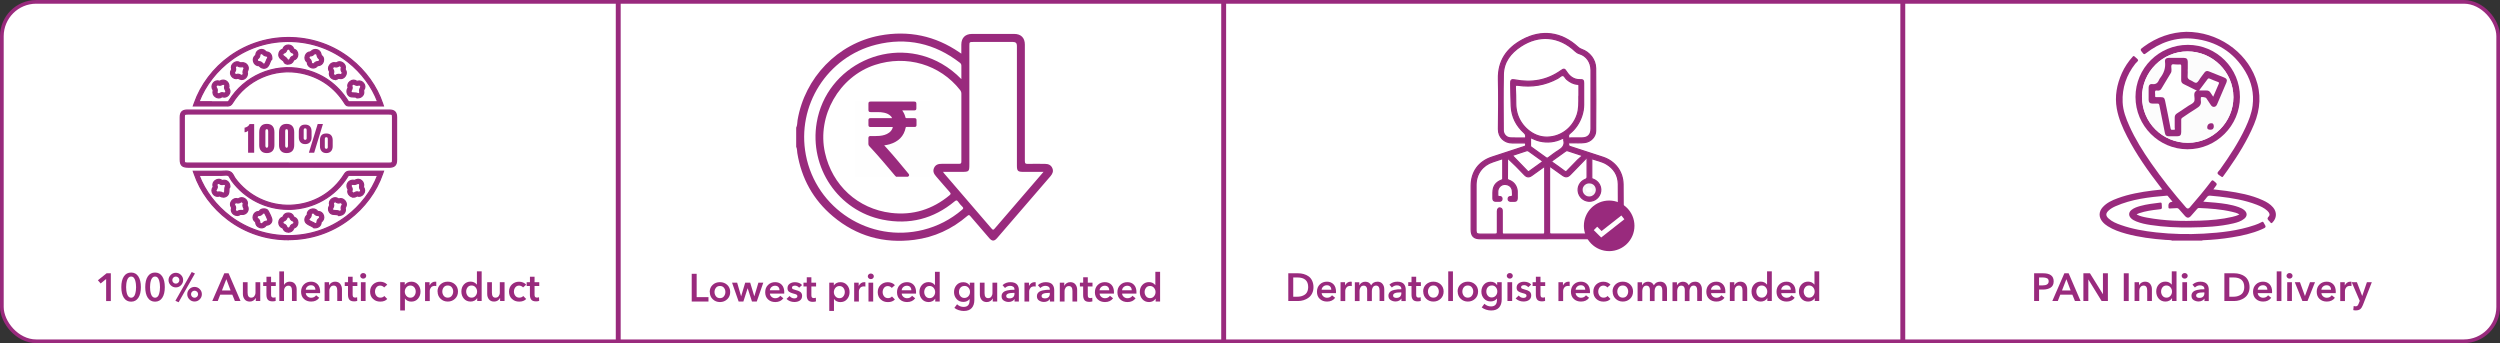 <svg viewBox="0 0 510 70" xmlns="http://www.w3.org/2000/svg" id="Layer_1">
  <rect x="0" y="0" width="510" height="70" fill="#333333" stroke="none"/>
  <defs>
    <style>
      .cls-1 {
        stroke-width: .25px;
      }

      .cls-1, .cls-2, .cls-3 {
        stroke: #992a7d;
        stroke-miterlimit: 10;
      }

      .cls-1, .cls-4 {
        fill: #992a7d;
      }

      .cls-5 {
        fill: #f6f6f6;
      }

      .cls-6 {
        isolation: isolate;
      }

      .cls-7, .cls-3 {
        fill: #fff;
      }

      .cls-8 {
        fill: #fefefe;
      }

      .cls-2 {
        fill: none;
      }

      .cls-9 {
        fill: #fcfcfc;
      }

      .cls-3 {
        stroke-width: .75px;
      }
    </style>
  </defs>
  <rect ry="7.01" rx="7.01" height="69.24" width="509.25" y=".38" x=".38" class="cls-3"></rect>
  <g>
    <g>
      <path d="M63.94,34.1h-25.58c-1.19,0-1.59-.4-1.59-1.57v-8.6c0-1.05.43-1.48,1.5-1.48h41.13c1.06,0,1.5.43,1.5,1.48v8.7c0,1.05-.43,1.48-1.5,1.48h-15.46ZM58.79,33.28h20.61c.61,0,.68-.06.68-.66v-8.7c0-.61-.06-.66-.68-.66h-41.13c-.62,0-.68.06-.68.66v8.6c0,.72.03.75.77.75h20.43ZM47.66,30.25h0Z" class="cls-1"></path>
      <path d="M46.36,21.61h0c-1.58-.01-3.19-.01-4.75,0h-2.16l.19-.54c1.31-3.76,3.88-7.17,7.24-9.58,3.68-2.64,8.05-3.96,12.64-3.82,4.43.14,8.59,1.65,12.03,4.37,3.03,2.4,5.33,5.61,6.48,9.03l.18.54h-7.09c-.46,0-.65-.31-.75-.47l-.02-.03c-2.09-3.33-5.09-5.41-8.89-6.2-5.46-1.12-11.11,1.34-14.06,6.14-.24.4-.55.57-1.01.57h-.02ZM43.14,20.78h3.22c.19,0,.23-.02.33-.18,3.13-5.09,9.13-7.7,14.92-6.51,4.03.83,7.2,3.04,9.42,6.56l.02.04s.04.06.05.08h5.95c-1.15-3.07-3.28-5.93-6.02-8.11-3.3-2.61-7.29-4.06-11.55-4.2-4.41-.14-8.61,1.13-12.14,3.66-3.06,2.2-5.44,5.26-6.75,8.64h2.54v.02ZM44.62,19.97c-.23,0-.46-.07-.67-.22-.41-.28-.59-.74-.47-1.23q.03-.12,0-.17c-.31-.41-.31-.93,0-1.37.31-.42.79-.58,1.25-.43.08.03.09.03.19-.03.37-.22.81-.23,1.17-.02.38.21.61.61.61,1.07v.14l-.08.11v.02s.06.14.1.22c.03.05.05.1.08.15.19.39.12.82-.2,1.2-.31.36-.76.49-1.22.34-.04-.01-.06-.02-.07-.02,0,0-.02,0-.04.03-.2.15-.42.22-.64.22h0ZM44.39,17.32c-.07,0-.16.03-.24.15-.16.22-.06.34-.03.39.25.32.22.6.16.87-.04.16,0,.26.14.35.21.14.32.06.37.02.27-.2.52-.24.85-.13.14.05.24.01.34-.1.15-.18.11-.27.09-.31-.02-.04-.04-.08-.06-.12-.12-.22-.31-.58-.12-.96-.03-.15-.14-.23-.18-.26-.11-.06-.24-.06-.35,0-.3.18-.55.21-.86.11-.03,0-.06-.02-.1-.02h0ZM72.97,19.96h-.17l-.11-.09c-.11-.09-.31-.09-.54-.09-.15,0-.32,0-.49-.03-.34-.05-.62-.27-.77-.6-.16-.35-.14-.78.05-1.1.08-.14.08-.15.06-.22-.15-.44,0-.89.41-1.21.42-.33.92-.36,1.33-.07.08.05.09.06.21.02.47-.15.94.03,1.25.45.3.42.31.91.03,1.28-.06.08-.07.12-.04.33.06.34-.03.66-.25.91-.23.27-.59.42-.98.42h0ZM72.14,17.16c-.06,0-.13.02-.22.09-.19.15-.15.26-.14.3.13.39.02.66-.13.91-.06.09-.06.23-.01.34.02.05.07.12.16.14.11.02.24.02.38.02.29,0,.61.01.9.18.11-.02.2-.06.26-.13.06-.07.08-.15.06-.24-.05-.28-.07-.6.18-.95.06-.09.05-.2-.04-.33-.15-.21-.28-.16-.33-.15-.35.11-.63.07-.93-.13-.02-.02-.07-.05-.14-.05ZM68.44,16.21h-.04c-.39,0-.74-.18-.97-.47-.22-.29-.29-.65-.19-1.01.02-.07.02-.09.02-.1h0s0-.01-.03-.04c-.29-.4-.28-.89.03-1.32.28-.4.73-.57,1.18-.46.15.04.17.02.23-.02.38-.27.87-.26,1.28.04.44.32.61.78.46,1.24-.02.06-.02.07.05.17.26.39.25.85-.02,1.26s-.69.6-1.12.51c-.26-.05-.31-.04-.37.02-.15.13-.33.15-.43.16h-.08v.02ZM68.17,13.59c-.07,0-.15.03-.24.15-.14.2-.07.31-.03.37.23.32.2.58.13.83-.03.11-.01.22.05.3.07.09.17.14.29.15h.08c.38-.3.78-.22,1.03-.17.12.03.22-.09.27-.16.11-.17.08-.28.02-.36-.14-.22-.27-.49-.14-.88.02-.05.06-.17-.16-.33-.19-.13-.29-.06-.33-.03-.34.24-.65.21-.9.15-.03,0-.05-.01-.08-.01h.01ZM49.3,16.2c-.21,0-.41-.06-.6-.17-.12-.07-.13-.07-.18-.05-.46.16-.93,0-1.25-.42-.31-.41-.33-.9-.05-1.32.07-.1.06-.11.04-.17-.14-.44,0-.88.41-1.2.4-.32.88-.36,1.28-.1.09.06.15.06.38.03.42-.05.85.12,1.1.47.24.32.29.73.12,1.09v.02c-.1.2-.16.33-.12.4l.05.09v.1c0,.46-.22.87-.59,1.09-.18.1-.37.15-.57.15h-.02ZM48.56,15.15c.25,0,.44.11.55.18.16.09.28.05.34.01.1-.06.17-.16.18-.3-.14-.38.02-.72.14-1v-.02c.06-.12,0-.22-.02-.27-.06-.08-.18-.16-.34-.14-.24.03-.57.07-.93-.16-.04-.02-.14-.09-.32.05-.19.15-.16.27-.14.31.13.4,0,.67-.14.88-.06.09-.1.2.03.37.15.2.28.16.34.14.11-.04.21-.05.31-.05ZM53.84,13.91c-.33,0-.65-.14-.87-.39-.12-.13-.13-.13-.2-.13-.49,0-.89-.32-1.04-.82-.15-.49,0-.94.38-1.25.08-.06.08-.07.08-.13.02-.48.31-.86.8-1.03.45-.16.91-.04,1.22.33.07.08.1.1.21.11.64.06,1.05.58,1.03,1.31v.16l-.11.11c-.11.12-.19.33-.28.55-.1.26-.21.55-.42.81-.18.23-.46.37-.76.38h-.04ZM53.38,10.91s-.08,0-.12.02c-.25.09-.25.22-.25.29,0,.39-.21.6-.39.74-.09.07-.16.16-.1.37.07.24.21.24.27.24.41,0,.62.2.81.41.07.08.17.12.27.12.06,0,.11-.02.14-.06.13-.17.21-.38.3-.6.09-.23.18-.46.33-.67-.02-.21-.12-.33-.29-.34-.32-.03-.55-.15-.75-.39-.06-.07-.13-.11-.21-.11v-.02ZM63.89,13.87c-.14,0-.28-.03-.42-.08-.48-.18-.76-.56-.78-1.04v-.05h0s0-.01-.04-.04c-.39-.29-.53-.77-.37-1.26.15-.49.55-.8,1.05-.81t.14-.11c.31-.33.77-.45,1.19-.34.41.11.7.42.8.83v.03c.06.25.09.32.18.38.28.19.34.5.36.67v.11c.02.67-.46,1.19-1.11,1.22-.09,0-.1,0-.15.07-.23.27-.53.41-.84.41h-.01ZM64.34,10.92c-.09,0-.2.03-.28.12-.15.15-.34.36-.73.36-.05,0-.21,0-.28.23-.07.25.04.33.09.37.25.19.36.41.37.72,0,.11.03.22.24.3.15.06.25.03.36-.1.2-.24.42-.34.74-.35.2,0,.33-.15.34-.36v-.02s-.02-.11-.03-.14c-.36-.25-.44-.59-.5-.87v-.03c-.04-.15-.16-.2-.22-.22-.03,0-.06-.01-.1,0ZM58.76,13.09c-.44,0-.77-.2-.85-.53-.03-.12-.15-.2-.34-.34-.27-.19-.69-.47-.69-1.06,0-.54.29-.96.78-1.12.03-.01.05-.02.05-.02,0,0,0-.02.02-.06.15-.47.56-.76,1.07-.77.53-.01.95.28,1.12.77,0,.03.02.05.02.06h0c.51.15.81.56.81,1.1s-.29.95-.79,1.11c-.02,0-.03.01-.03.01,0,0-.02.02-.05.1-.18.47-.59.73-1.11.73h-.04l.02.02ZM58.68,12.27h.13c.23,0,.3-.09.34-.2.09-.25.23-.49.59-.61.12-.04.22-.1.22-.33,0-.18-.07-.27-.23-.32-.37-.11-.49-.34-.58-.58-.04-.11-.11-.23-.34-.22-.24,0-.29.16-.31.21-.11.32-.29.51-.6.61-.1.03-.21.1-.21.34,0,.14.07.2.33.38.22.15.52.35.64.71h.02ZM59.94,10.02h0Z" class="cls-1"></path>
      <path d="M58.83,48.9h-.03c-4.48,0-8.73-1.41-12.27-4.08-3.21-2.41-5.66-5.73-6.9-9.34l-.19-.54h5.65c.15,0,.3,0,.47-.02.43-.03.88-.07,1.3.1.45.18.67.59.86.96.08.15.16.3.24.41,2.66,3.61,6.92,5.66,11.4,5.48,4.54-.18,8.52-2.5,10.92-6.37.25-.4.55-.57,1.01-.57h.02c1.47,0,2.96,0,4.41,0h2.51l-.19.54c-1.24,3.61-3.69,6.92-6.89,9.33-3.55,2.67-7.81,4.08-12.31,4.08v.02ZM40.6,35.76c1.24,3.25,3.5,6.21,6.42,8.41,3.4,2.55,7.48,3.91,11.78,3.91h.03c4.32,0,8.41-1.35,11.81-3.92,2.91-2.19,5.17-5.16,6.41-8.4h-5.77c-.18,0-.22.02-.32.19-1.29,2.08-3.01,3.74-5.11,4.92-1.96,1.11-4.2,1.74-6.48,1.83-.19,0-.38,0-.57,0-4.54,0-8.81-2.15-11.52-5.83-.12-.16-.21-.34-.31-.51-.14-.27-.27-.52-.44-.58-.24-.1-.58-.07-.93-.04-.17,0-.35.03-.53.03h-4.5l.03-.02ZM58.83,47.35c-.52,0-.94-.29-1.09-.76q-.02-.07-.13-.11c-.46-.17-.74-.58-.73-1.09,0-.51.29-.91.75-1.08.07-.02.08-.03.12-.14.16-.44.55-.71,1.04-.71.51-.02.93.25,1.11.71.05.12.06.13.12.15.47.16.75.56.75,1.08s-.27.92-.73,1.09c-.07.03-.11.06-.13.11-.15.47-.56.76-1.09.76h.01ZM58.85,44.27h-.03c-.2,0-.26.1-.29.18-.09.24-.23.49-.62.63-.1.03-.2.1-.2.31s.1.28.2.32c.24.09.5.23.62.63.04.12.14.19.31.19h0c.17,0,.27-.06.31-.19.13-.4.39-.54.62-.63.09-.03.2-.1.2-.32s-.1-.28-.2-.31c-.38-.13-.53-.39-.62-.63-.03-.09-.1-.18-.29-.18h-.01ZM53.37,46.48c-.14,0-.29-.03-.44-.08-.47-.17-.75-.56-.76-1.02,0-.06-.02-.11-.07-.14-.41-.29-.57-.76-.42-1.25.15-.5.54-.82,1.03-.84.16,0,.19-.03.24-.12.17-.27.48-.41.87-.41h0c.17,0,.66,0,.88.42l.05.09c.25.47.51.96.67,1.49.08.27.04.56-.12.81-.18.28-.5.46-.85.5-.12,0-.16.03-.23.13-.21.27-.51.41-.84.41h-.01ZM53.8,43.45c-.11,0-.16.03-.17.03-.27.42-.62.48-.9.49-.13,0-.22.09-.27.25-.06.2.03.3.11.35.29.2.42.45.42.8,0,.05,0,.18.22.26.24.09.32-.02.36-.07.21-.27.45-.4.79-.44.1,0,.2-.07.25-.14.04-.05.03-.09.02-.12-.14-.46-.38-.91-.61-1.35l-.03-.06s-.08,0-.18-.02h0v.02ZM64.22,46.47h-.19l-.11-.1c-.13-.11-.33-.21-.54-.31-.28-.13-.6-.28-.88-.53-.19-.17-.3-.42-.3-.7,0-.33.14-.65.38-.88q.1-.1.1-.15c-.03-.5.26-.93.76-1.1.52-.18,1.02-.04,1.32.37.04.05.06.07.06.07h.09c.5,0,.92.31,1.08.82s0,1.01-.44,1.3c-.03.02-.04.03-.04.03h0v.08c-.03.66-.54,1.1-1.27,1.1h-.02ZM63.87,43.44s-.1,0-.17.03c-.22.08-.21.22-.21.27.03.45-.23.69-.36.81-.07.07-.12.17-.12.27,0,.02,0,.08.03.1.18.17.42.28.67.39.21.1.42.19.61.33.17-.02.34-.09.35-.31.01-.24.07-.52.41-.75.09-.06.19-.16.12-.37-.08-.26-.26-.25-.31-.25-.34,0-.59-.12-.8-.41-.03-.04-.08-.11-.22-.11ZM48.45,43.95h-.04c-.4,0-.77-.19-1-.5-.2-.28-.27-.62-.17-.94.03-.1.03-.12-.04-.23-.27-.41-.24-.91.09-1.32.32-.39.77-.54,1.21-.4q.09.03.15-.02c.4-.28.89-.28,1.31,0,.43.3.61.77.46,1.25-.02.07-.03.09.06.25.21.38.19.85-.05,1.2-.24.35-.65.54-1.08.5-.26-.03-.34-.02-.42.05-.15.13-.34.14-.43.14h-.05ZM48.16,41.33c-.06,0-.14.03-.24.15-.16.19-.08.31-.05.36.2.3.24.57.14.91-.03.1,0,.18.04.23.07.09.19.15.33.16h.07c.36-.26.73-.22.98-.19.18.02.28-.09.31-.14.03-.05.1-.19,0-.35-.12-.22-.25-.5-.13-.89.02-.05.06-.19-.14-.33-.18-.13-.3-.08-.37-.02-.28.2-.55.24-.89.13-.02,0-.04,0-.08,0h.03ZM69.07,43.94l-.1-.07c-.14-.09-.37-.1-.64-.12-.13,0-.27,0-.41-.03-.34-.04-.62-.25-.78-.57-.17-.35-.16-.78.04-1.11.09-.15.09-.17.07-.23-.15-.47.02-.95.45-1.25.42-.29.9-.3,1.31-.02.05.03.07.04.08.05h.02c.46-.18.93-.04,1.27.38.35.43.37.94.07,1.37-.04.06-.05.07-.02.19.08.33,0,.67-.2.94-.23.3-.61.47-1.02.47h-.14ZM68.37,41.16c-.06,0-.13.02-.21.08-.2.14-.16.28-.14.33.13.39,0,.66-.14.9-.06.1-.06.23,0,.34.02.05.07.11.15.12.11,0,.23.02.35.02.29,0,.62.03.92.17.12-.02.22-.07.29-.15.04-.05.08-.13.05-.24-.06-.24-.09-.53.14-.87.06-.09.11-.2-.04-.38-.16-.2-.28-.15-.34-.13-.42.16-.71-.03-.85-.13-.05-.03-.1-.06-.17-.06h-.01ZM72.13,40.2c-.25,0-.5-.09-.72-.26-.42-.33-.56-.79-.4-1.25.01-.03.01-.04.01-.04,0,0,0-.02-.05-.09-.23-.37-.25-.81-.05-1.18.21-.38.6-.61,1.06-.62h.09l.08.04c.09.04.23,0,.47-.12.38-.17.8-.12,1.13.15.35.29.51.75.41,1.2-.03.12-.02.14.03.21.27.41.26.9-.05,1.32-.32.43-.8.59-1.26.42-.03,0-.05,0-.05,0,0,0-.04,0-.12.07-.19.12-.4.18-.6.18l.02-.02ZM71.94,37.58c-.13.02-.24.08-.29.19-.06.11-.05.24.03.36.13.2.24.46.11.83-.02.07-.06.19.14.34.16.13.28.09.37.03.22-.14.49-.28.88-.13.04.02.17.06.33-.14.13-.17.08-.29.02-.37-.17-.26-.22-.51-.15-.84.04-.18-.04-.32-.13-.39-.06-.05-.15-.09-.27-.04-.27.13-.64.29-1.04.17h0ZM45.55,40.2c-.21,0-.43-.06-.62-.17q-.12-.07-.18-.05c-.49.17-.99,0-1.3-.46-.28-.41-.29-.89,0-1.3l.02-.03s.03-.05.04-.07h0c-.18-.5-.02-1,.43-1.31s.96-.31,1.37.02c.02,0,.05,0,.08-.02h.02c.36-.09.73-.02,1.01.2.29.23.46.59.47,1v.15l-.09.12c-.09.11-.09.3-.1.53,0,.17,0,.35-.05.55-.07.34-.29.61-.61.75-.15.07-.31.1-.47.1h-.01ZM44.81,39.15c.22,0,.39.09.54.18.11.06.24.07.34.03.05-.02.12-.07.14-.17.02-.12.03-.26.03-.4,0-.27,0-.59.18-.88-.02-.11-.07-.19-.14-.25-.08-.07-.19-.08-.31-.06h-.02c-.19.05-.47.12-.78-.13-.08-.07-.2-.12-.39,0-.19.13-.17.27-.13.36.15.4-.03.65-.13.81l-.02.03c-.09.14-.09.25,0,.39.15.22.3.17.36.15.12-.04.23-.06.33-.06ZM43.51,38.13h0Z" class="cls-1"></path>
      <g class="cls-6">
        <g class="cls-6">
          <path d="M50.61,26.66c-.08.1-.18.17-.32.23-.14.06-.27.09-.4.09v-.93c.2-.03.4-.11.6-.24s.34-.29.42-.5h.94v5.85h-1.24v-4.5Z" class="cls-4"></path>
          <path d="M53.28,30.8c-.27-.28-.4-.68-.4-1.19v-2.64c0-.55.13-.97.39-1.26.26-.29.64-.44,1.16-.44s.9.15,1.16.44.39.71.39,1.26v2.64c0,.52-.13.92-.4,1.2s-.65.42-1.15.42-.88-.14-1.14-.42ZM54.63,30.02c.05-.08.08-.17.08-.28v-2.88c0-.17-.02-.3-.06-.38-.04-.09-.12-.13-.23-.13s-.19.04-.23.13c-.04.09-.05.22-.05.38v2.88c0,.11.03.2.08.28.05.08.12.12.21.12s.16-.04.21-.12Z" class="cls-4"></path>
          <path d="M57.32,30.8c-.27-.28-.4-.68-.4-1.19v-2.64c0-.55.13-.97.39-1.26.26-.29.64-.44,1.16-.44s.9.15,1.16.44.39.71.39,1.26v2.64c0,.52-.13.92-.4,1.2s-.65.42-1.15.42-.88-.14-1.14-.42ZM58.67,30.02c.05-.08.08-.17.08-.28v-2.88c0-.17-.02-.3-.06-.38-.04-.09-.12-.13-.23-.13s-.19.04-.23.13c-.04.09-.05.22-.05.38v2.88c0,.11.03.2.08.28.05.08.12.12.21.12s.16-.04.21-.12Z" class="cls-4"></path>
          <path d="M61.3,29.03c-.23-.25-.34-.59-.34-1.02v-1.2c0-.45.11-.79.32-1.03.22-.24.54-.36.97-.36s.76.12.98.36c.22.24.33.58.33,1.03v1.2c0,.43-.11.77-.34,1.02-.23.25-.55.37-.96.37s-.73-.12-.95-.37ZM62.47,28.44c.06-.06.09-.14.09-.23v-1.61c0-.15-.02-.25-.06-.32-.04-.07-.13-.1-.25-.1s-.2.03-.24.1c-.04.07-.06.17-.06.32v1.61c0,.09.03.17.09.23.06.06.13.09.22.09s.16-.03.22-.09ZM63.01,31.16l1.8-5.87h1.07l-1.79,5.87h-1.07ZM65.61,30.84c-.23-.25-.34-.59-.34-1.02v-1.21c0-.45.11-.8.32-1.03.22-.24.54-.35.98-.35s.75.12.97.36c.22.24.33.58.33,1.03v1.21c0,.43-.11.77-.34,1.02-.23.25-.55.38-.96.38s-.73-.13-.96-.38ZM66.78,30.26c.06-.06.09-.14.09-.23v-1.62c0-.15-.02-.25-.06-.32-.04-.07-.12-.1-.24-.1s-.21.04-.25.11c-.04.07-.06.18-.06.32v1.62c0,.09.03.17.09.23.06.06.13.09.22.09s.16-.03.22-.09Z" class="cls-4"></path>
        </g>
      </g>
    </g>
    <g id="Lowest_priced_guaranteed">
      <path d="M162.42,26.04c.25-.48.2-1.01.28-1.52,1.47-8.69,8.19-15.66,16.77-17.27,5.88-1.1,11.33.05,16.28,3.45.09.06.19.13.36.24v-1.84c0-1.39.81-2.18,2.19-2.18h8.59c1.39,0,2.18.79,2.18,2.18,0,7.91,0,15.82,0,23.73,0,.51.14.62.62.6,1.16-.04,2.32,0,3.48,0,.67,0,1.21.21,1.5.85.28.62.07,1.14-.35,1.64-3.64,4.22-7.28,8.44-10.92,12.66-.57.66-1.02.66-1.59,0-1.29-1.5-2.59-2.99-3.87-4.5-.21-.25-.32-.27-.58-.05-3.14,2.7-6.76,4.38-10.87,4.9-6.19.79-11.76-.76-16.56-4.79-4.03-3.38-6.43-7.73-7.28-12.92-.07-.42-.02-.87-.23-1.27v-3.89h0ZM196.12,26.03v-6.9c0-.29-.07-.51-.25-.75-4.1-5.23-10.95-7.25-17.4-5.13-7.29,2.4-11.84,10.4-10.18,17.88,1.48,6.68,6.7,11.48,13.48,12.3,4.47.54,8.45-.71,11.92-3.58.28-.23.33-.36.06-.66-.95-1.05-1.85-2.14-2.78-3.2-.47-.53-.73-1.08-.41-1.76.31-.66.89-.82,1.57-.81,1.16.02,2.32,0,3.48,0,.38,0,.52-.07.51-.49-.02-2.3,0-4.6,0-6.9h0ZM212.87,35.06h-4.17c-1.05,0-1.25-.2-1.25-1.25V9.32c0-.51-.26-.76-.78-.76h-8.13c-.77,0-.79.02-.79.81v24.13c0,1.5-.06,1.56-1.55,1.56h-3.83c.12.16.19.26.26.35,3.23,3.74,6.46,7.48,9.67,11.24.29.34.4.22.63-.04,2.47-2.88,4.96-5.76,7.44-8.64.81-.94,1.62-1.88,2.5-2.9h0ZM196.12,16.16c0-1.02,0-1.89,0-2.75,0-.29-.11-.46-.33-.63-5.11-3.94-10.84-5.23-17.08-3.66-9.97,2.51-16.23,12.42-14.32,22.47,2.09,11,13.06,18.02,23.94,15.3,2.97-.74,5.62-2.12,7.95-4.11.27-.23.3-.37.04-.62-.32-.31-.61-.64-.86-1.01-.25-.36-.41-.32-.73-.06-4.29,3.56-9.22,4.81-14.66,3.72-9.08-1.82-15.01-10.61-13.46-19.81,1.98-11.69,15.23-17.91,25.52-11.98,1.44.83,2.73,1.83,4,3.13h0Z" class="cls-4"></path>
      <g>
        <path d="M182.83,36.08h-8.49v-15.26c0-.11.03-.13.13-.13h15.13c.1,0,.13.01.13.13v15.14c0,.11-.02.12-.12.12h-4.44c.29-.14.35-.36.15-.6-1.5-1.82-2.99-3.64-4.58-5.37-.13-.14-.25-.28-.39-.43.39-.06.75-.11,1.1-.22,1.75-.52,2.94-1.59,3.29-3.44.02-.11.08-.09.15-.09h1.65c.28,0,.4-.12.4-.4v-.97c0-.32-.11-.43-.44-.43h-1.62c-.13,0-.17-.04-.2-.16-.1-.47-.3-.91-.58-1.3-.02-.03-.07-.06-.04-.12h2.41c.32,0,.44-.12.44-.43v-.94c0-.31-.12-.43-.44-.43h-8.91c-.31,0-.43.12-.43.43v1.26c0,.34.12.46.47.46h1.38c.47,0,.93.02,1.38.13.48.11.93.29,1.29.65.13.13.24.27.31.45h-4.44c-.27,0-.39.12-.39.4v1c0,.28.12.4.4.41h4.45c.13,0,.14.03.1.15-.14.41-.39.74-.73,1-.58.43-1.25.59-1.95.66-.62.06-1.24.02-1.86.03-.29,0-.42.14-.42.42v1.21c0,.17.05.3.17.42,1.82,1.95,3.55,3.99,5.26,6.03.08.09.16.18.25.25l.03-.03Z" class="cls-8"></path>
        <path d="M182.83,36.08c-.09-.08-.17-.16-.25-.25-1.71-2.04-3.44-4.08-5.26-6.03-.11-.12-.17-.25-.17-.42v-1.21c0-.28.14-.42.42-.42.62,0,1.24.03,1.86-.03.7-.07,1.37-.23,1.95-.66.35-.26.59-.59.73-1,.04-.12.03-.15-.1-.15h-4.45c-.28,0-.4-.13-.4-.41v-1c0-.27.12-.39.39-.4h4.44c-.07-.18-.18-.32-.31-.45-.36-.36-.81-.54-1.29-.65-.46-.11-.92-.13-1.38-.13h-1.38c-.35,0-.47-.12-.47-.46v-1.26c0-.31.12-.43.43-.43h8.91c.31,0,.43.12.44.43v.94c0,.31-.12.43-.44.43h-2.41c-.03.06.02.09.04.12.28.4.47.83.58,1.3.03.12.07.16.2.16h1.62c.32,0,.44.11.44.43v.97c0,.28-.13.4-.4.4h-1.65c-.07,0-.13-.01-.15.09-.36,1.85-1.54,2.92-3.29,3.44-.35.11-.72.16-1.1.22.14.15.27.29.39.43,1.59,1.74,3.08,3.56,4.58,5.37.2.24.14.47-.15.6h-2.34l-.03.03Z" class="cls-4"></path>
      </g>
    </g>
    <g class="cls-6">
      <g class="cls-6">
        <path d="M21.65,61.41v-4.5l-1.12.92-.56-.66,1.77-1.42h.87v5.66h-.96Z" class="cls-4"></path>
        <path d="M28.22,56.39c.35.53.52,1.26.52,2.18s-.17,1.66-.52,2.18c-.35.53-.84.79-1.47.79s-1.13-.26-1.48-.79c-.35-.53-.52-1.26-.52-2.18s.17-1.66.52-2.18c.35-.53.84-.79,1.48-.79s1.12.26,1.47.79ZM27.72,59.26c.03-.22.04-.45.04-.68s-.01-.46-.04-.68c-.03-.22-.07-.45-.14-.69-.07-.24-.17-.43-.31-.58-.14-.15-.31-.22-.52-.22s-.38.07-.52.22c-.14.15-.25.34-.32.58s-.12.47-.14.69c-.03.22-.04.45-.04.68s.01.46.04.68c.03.22.07.46.14.69s.18.43.32.57c.14.14.32.22.52.22s.37-.07.52-.22c.14-.14.25-.34.31-.58.07-.24.11-.47.14-.69Z" class="cls-4"></path>
        <path d="M33.1,56.39c.35.53.52,1.26.52,2.18s-.17,1.66-.52,2.18c-.35.53-.84.79-1.47.79s-1.13-.26-1.48-.79c-.35-.53-.52-1.26-.52-2.18s.17-1.66.52-2.18c.35-.53.84-.79,1.48-.79s1.12.26,1.47.79ZM32.6,59.26c.03-.22.04-.45.04-.68s-.01-.46-.04-.68c-.03-.22-.07-.45-.14-.69-.07-.24-.17-.43-.31-.58-.14-.15-.31-.22-.52-.22s-.38.07-.52.22c-.14.15-.25.34-.32.58s-.12.47-.14.69c-.03.22-.04.45-.04.68s.01.46.04.68c.03.22.07.46.14.69s.18.43.32.57c.14.14.32.22.52.22s.37-.07.52-.22c.14-.14.25-.34.31-.58.07-.24.11-.47.14-.69Z" class="cls-4"></path>
        <path d="M34.82,58.19c-.29-.29-.44-.64-.44-1.05s.15-.76.44-1.05c.29-.29.64-.44,1.05-.44s.76.15,1.05.44c.29.29.44.64.44,1.05s-.15.76-.44,1.05c-.29.29-.64.44-1.05.44s-.76-.15-1.05-.44ZM36.38,57.65c.14-.14.21-.31.21-.51s-.07-.37-.21-.51-.31-.21-.51-.21-.37.07-.51.21-.21.31-.21.51.07.37.21.51.31.21.51.21.37-.07.51-.21ZM35.78,61.36l3.33-5.87.66.3-3.33,5.87-.66-.3ZM38.64,61.07c-.29-.29-.44-.64-.44-1.05s.15-.76.44-1.05c.29-.29.64-.44,1.05-.44s.76.15,1.05.44c.29.29.44.64.44,1.05s-.15.76-.44,1.05c-.29.29-.64.44-1.05.44s-.76-.14-1.05-.44ZM40.2,60.53c.14-.14.21-.31.21-.51s-.07-.37-.21-.51-.31-.21-.51-.21-.37.07-.51.21-.21.31-.21.51.07.37.21.51.31.21.51.21.37-.07.51-.21Z" class="cls-4"></path>
      </g>
      <g class="cls-6">
        <path d="M43.3,61.41l2.46-5.66h.87l2.44,5.66h-1.15l-.53-1.3h-2.46l-.51,1.3h-1.13ZM45.28,59.25h1.76l-.87-2.3-.89,2.3Z" class="cls-4"></path>
        <path d="M53.09,57.57v3.84h-.91v-.62h-.02c-.09.2-.24.38-.46.52-.22.14-.46.21-.73.21-.47,0-.82-.15-1.06-.45-.24-.3-.36-.67-.36-1.1v-2.4h.96v2.13c0,.68.24,1.02.72,1.02.29,0,.51-.1.66-.31.15-.21.23-.45.23-.73v-2.11h.96Z" class="cls-4"></path>
        <path d="M54.36,58.34h-.67v-.77h.67v-1.11h.94v1.11h.96v.77h-.96v1.78c0,.19.03.34.1.44.07.1.2.15.4.15.17,0,.3-.03.41-.08l.03.75c-.18.07-.39.1-.64.1-.47,0-.79-.12-.98-.36-.18-.24-.27-.57-.27-1v-1.79Z" class="cls-4"></path>
        <path d="M59.1,57.46c.47,0,.82.15,1.06.45.24.3.36.67.36,1.1v2.4h-.96v-2.11c0-.68-.24-1.02-.71-1.02-.29,0-.51.1-.67.31-.16.21-.24.45-.24.72v2.1h-.96v-6.05h.96v2.74h.02c.09-.18.23-.33.44-.46.21-.13.44-.19.71-.19Z" class="cls-4"></path>
        <path d="M65.3,59.54c0,.11,0,.2,0,.26h-2.92c.02.27.14.49.35.67.21.18.46.27.74.27.44,0,.78-.17,1.02-.5l.64.51c-.38.51-.93.77-1.65.77-.6,0-1.1-.18-1.48-.54-.39-.36-.58-.85-.58-1.46s.19-1.11.58-1.49c.38-.38.87-.57,1.46-.57.55,0,1,.18,1.34.54s.51.87.51,1.54ZM62.37,59.11h1.97c0-.27-.08-.49-.23-.66s-.38-.26-.67-.26-.53.09-.73.26-.31.4-.34.66Z" class="cls-4"></path>
        <path d="M66.22,61.41v-3.84h.91v.62h.02c.09-.2.24-.38.46-.52.22-.14.46-.21.73-.21.47,0,.82.15,1.06.45.24.3.36.67.36,1.1v2.4h-.96v-2.13c0-.68-.24-1.02-.72-1.02-.29,0-.51.1-.66.31s-.23.45-.23.73v2.11h-.96Z" class="cls-4"></path>
        <path d="M71,58.34h-.67v-.77h.67v-1.11h.94v1.11h.96v.77h-.96v1.78c0,.19.03.34.1.44.07.1.2.15.4.15.17,0,.3-.03.41-.08l.03.75c-.18.07-.39.1-.64.1-.47,0-.79-.12-.98-.36-.18-.24-.27-.57-.27-1v-1.79Z" class="cls-4"></path>
        <path d="M73.66,56.67c-.12-.11-.18-.25-.18-.4s.06-.29.18-.4c.12-.12.26-.17.43-.17s.32.05.44.16c.12.11.18.25.18.41s-.06.3-.18.41c-.12.11-.27.16-.44.16s-.31-.06-.43-.17ZM73.62,61.41v-3.84h.96v3.84h-.96Z" class="cls-4"></path>
        <path d="M79.02,58.06l-.66.58c-.07-.11-.19-.2-.34-.27-.15-.07-.3-.11-.46-.11-.33,0-.59.12-.78.37-.19.25-.28.54-.28.86s.1.62.29.86.46.37.8.37.62-.11.81-.34l.6.61c-.33.36-.8.54-1.42.54s-1.08-.18-1.48-.55c-.4-.37-.6-.86-.6-1.48s.2-1.1.59-1.47c.4-.37.88-.56,1.46-.56.28,0,.56.05.82.16s.47.25.62.44Z" class="cls-4"></path>
        <path d="M81.65,57.57h.92v.54h.02c.11-.18.28-.33.51-.46s.5-.19.82-.19c.54,0,.99.19,1.34.58s.52.86.52,1.44-.17,1.06-.52,1.46c-.34.4-.8.59-1.37.59-.27,0-.52-.06-.74-.17-.23-.11-.41-.26-.53-.46h-.02v2.43h-.96v-5.76ZM84.52,60.35c.19-.25.29-.54.29-.87s-.1-.62-.29-.86-.47-.37-.81-.37-.61.13-.82.38-.31.54-.31.86.1.61.31.86c.21.25.48.38.82.38s.62-.12.81-.38Z" class="cls-4"></path>
      </g>
      <g class="cls-6">
        <path d="M86.71,61.41v-3.84h.92v.64h.02c.11-.23.26-.41.46-.55s.42-.2.66-.2c.09,0,.17,0,.23.02v.88c-.11-.03-.21-.04-.3-.04-.17,0-.31.03-.44.08-.13.05-.23.12-.3.2-.07.08-.13.17-.18.27s-.08.19-.09.27c-.02.08-.02.15-.02.22v2.06h-.96Z" class="cls-4"></path>
      </g>
      <g class="cls-6">
        <path d="M89.25,59.47c0-.59.2-1.08.6-1.45.4-.38.9-.56,1.49-.56s1.09.19,1.49.56c.4.38.6.86.6,1.45s-.2,1.09-.6,1.47c-.4.38-.9.58-1.48.58s-1.08-.19-1.48-.58c-.4-.38-.6-.88-.6-1.47ZM90.52,58.61c-.19.25-.29.53-.29.86s.1.62.29.87c.19.25.47.38.82.38s.63-.12.82-.38c.19-.25.29-.54.29-.87s-.1-.62-.29-.86c-.19-.25-.47-.37-.82-.37s-.63.12-.82.37Z" class="cls-4"></path>
        <path d="M98.26,55.36v6.05h-.91v-.58h-.02c-.13.22-.31.39-.55.51s-.5.18-.77.18c-.57,0-1.03-.2-1.37-.59-.34-.39-.52-.88-.52-1.46s.17-1.06.52-1.44c.35-.38.8-.58,1.34-.58s.97.2,1.29.6h.02v-2.7h.96ZM95.39,58.61c-.19.25-.29.53-.29.86s.1.62.29.87c.19.25.47.38.81.38s.61-.12.82-.38c.21-.25.31-.54.31-.86s-.1-.61-.31-.86-.48-.38-.82-.38-.62.12-.81.37Z" class="cls-4"></path>
        <path d="M102.93,57.57v3.84h-.91v-.62h-.02c-.09.2-.24.38-.46.52-.22.14-.46.21-.73.21-.47,0-.82-.15-1.06-.45-.24-.3-.36-.67-.36-1.1v-2.4h.96v2.13c0,.68.24,1.02.72,1.02.29,0,.51-.1.66-.31.15-.21.23-.45.23-.73v-2.11h.96Z" class="cls-4"></path>
        <path d="M107.36,58.06l-.66.58c-.07-.11-.19-.2-.34-.27-.15-.07-.3-.11-.46-.11-.33,0-.59.12-.78.37-.19.25-.28.54-.28.86s.1.62.29.86.46.37.8.37.62-.11.81-.34l.6.61c-.33.36-.8.54-1.42.54s-1.08-.18-1.48-.55c-.4-.37-.6-.86-.6-1.48s.2-1.1.59-1.47c.4-.37.88-.56,1.46-.56.28,0,.56.05.82.16s.47.25.62.44Z" class="cls-4"></path>
        <path d="M108.11,58.34h-.67v-.77h.67v-1.11h.94v1.11h.96v.77h-.96v1.78c0,.19.03.34.1.44.07.1.2.15.4.15.17,0,.3-.03.41-.08l.03.75c-.18.07-.39.1-.64.1-.47,0-.79-.12-.98-.36-.18-.24-.27-.57-.27-1v-1.79Z" class="cls-4"></path>
      </g>
    </g>
    <g class="cls-6">
      <g class="cls-6">
        <path d="M141.11,61.51v-5.66h1.01v4.77h2.41v.9h-3.42Z" class="cls-4"></path>
      </g>
      <g class="cls-6">
        <path d="M144.78,59.57c0-.59.2-1.08.6-1.45.4-.38.9-.56,1.49-.56s1.09.19,1.49.56c.4.38.6.86.6,1.45s-.2,1.09-.6,1.47c-.4.38-.9.58-1.48.58s-1.08-.19-1.48-.58c-.4-.38-.6-.88-.6-1.47ZM146.05,58.71c-.19.25-.29.53-.29.86s.1.62.29.87c.19.25.47.38.82.38s.63-.12.82-.38c.19-.25.29-.54.29-.87s-.1-.62-.29-.86c-.19-.25-.47-.37-.82-.37s-.63.12-.82.37Z" class="cls-4"></path>
        <path d="M150.68,61.51l-1.34-3.84h1.04l.8,2.75h.02l.82-2.75h1.02l.83,2.75h.02l.82-2.75h1l-1.33,3.84h-.98l-.87-2.69h-.02l-.86,2.69h-.98Z" class="cls-4"></path>
        <path d="M159.98,59.64c0,.11,0,.2,0,.26h-2.92c.02.27.14.49.35.67.21.18.46.27.74.27.44,0,.78-.17,1.02-.5l.64.51c-.38.51-.93.77-1.65.77-.6,0-1.1-.18-1.48-.54-.39-.36-.58-.85-.58-1.46s.19-1.11.58-1.49c.38-.38.87-.57,1.46-.57.55,0,1,.18,1.34.54s.51.87.51,1.54ZM157.05,59.21h1.97c0-.27-.08-.49-.23-.66s-.38-.26-.67-.26-.53.09-.73.26-.31.4-.34.66Z" class="cls-4"></path>
        <path d="M163.64,58.14l-.62.55c-.09-.12-.21-.22-.36-.3s-.31-.12-.48-.12-.32.04-.44.1c-.12.07-.18.17-.18.31s.06.23.18.3c.12.06.34.13.65.21.17.04.31.08.44.13s.26.12.39.2c.13.08.23.2.3.34s.11.3.11.47c0,.44-.15.76-.45.97-.3.21-.68.31-1.15.31-.3,0-.6-.06-.88-.17-.28-.11-.51-.27-.7-.46l.63-.59c.25.32.57.48.98.48.17,0,.31-.04.43-.11.12-.07.18-.19.18-.34s-.07-.26-.2-.33c-.13-.07-.36-.15-.68-.22-.35-.09-.62-.21-.83-.36-.21-.16-.31-.4-.31-.72,0-.4.15-.7.45-.91.3-.21.66-.31,1.08-.31.29,0,.56.05.82.15s.47.25.62.43Z" class="cls-4"></path>
        <path d="M164.58,58.44h-.67v-.77h.67v-1.11h.94v1.11h.96v.77h-.96v1.78c0,.19.03.34.1.44.07.1.2.15.4.15.17,0,.3-.03.41-.08l.03.75c-.18.07-.39.1-.64.1-.47,0-.79-.12-.98-.36-.18-.24-.27-.57-.27-1v-1.79Z" class="cls-4"></path>
        <path d="M169.18,57.67h.92v.54h.02c.11-.18.28-.33.51-.46s.5-.19.82-.19c.54,0,.99.19,1.34.58s.52.86.52,1.44-.17,1.06-.52,1.46c-.34.4-.8.59-1.37.59-.27,0-.52-.06-.74-.17-.23-.11-.41-.26-.53-.46h-.02v2.43h-.96v-5.76ZM172.05,60.45c.19-.25.29-.54.29-.87s-.1-.62-.29-.86-.47-.37-.81-.37-.61.13-.82.38-.31.54-.31.86.1.61.31.86c.21.25.48.38.82.38s.62-.12.81-.38Z" class="cls-4"></path>
        <path d="M174.25,61.51v-3.84h.92v.64h.02c.11-.23.26-.41.46-.55s.42-.2.66-.2c.09,0,.17,0,.23.02v.88c-.11-.03-.21-.04-.3-.04-.17,0-.31.03-.44.08-.13.05-.23.12-.3.2-.07.08-.13.17-.18.27s-.08.19-.09.27c-.02.08-.02.15-.02.22v2.06h-.96Z" class="cls-4"></path>
        <path d="M177.21,56.77c-.12-.11-.18-.25-.18-.4s.06-.29.18-.4c.12-.12.26-.17.43-.17s.32.05.44.16c.12.11.18.25.18.41s-.06.3-.18.41c-.12.11-.27.16-.44.16s-.31-.06-.43-.17ZM177.17,61.51v-3.84h.96v3.84h-.96Z" class="cls-4"></path>
        <path d="M182.58,58.16l-.66.58c-.07-.11-.19-.2-.34-.27-.15-.07-.3-.11-.46-.11-.33,0-.59.12-.78.37-.19.25-.28.54-.28.86s.1.62.29.86.46.37.8.37.62-.11.81-.34l.6.61c-.33.36-.8.54-1.42.54s-1.08-.18-1.48-.55c-.4-.37-.6-.86-.6-1.48s.2-1.1.59-1.47c.4-.37.88-.56,1.46-.56.28,0,.56.05.82.16s.47.25.62.44Z" class="cls-4"></path>
        <path d="M186.87,59.64c0,.11,0,.2,0,.26h-2.92c.02.27.14.49.35.67.21.18.46.27.74.27.44,0,.78-.17,1.02-.5l.64.51c-.38.51-.93.77-1.65.77-.6,0-1.1-.18-1.48-.54-.39-.36-.58-.85-.58-1.46s.19-1.11.58-1.49c.38-.38.87-.57,1.46-.57.55,0,1,.18,1.34.54s.51.87.51,1.54ZM183.94,59.21h1.97c0-.27-.08-.49-.23-.66s-.38-.26-.67-.26-.53.09-.73.26-.31.4-.34.66Z" class="cls-4"></path>
        <path d="M191.7,55.46v6.05h-.91v-.58h-.02c-.13.22-.31.39-.55.51s-.5.18-.77.18c-.57,0-1.03-.2-1.37-.59-.34-.39-.52-.88-.52-1.46s.17-1.06.52-1.44c.35-.38.8-.58,1.34-.58s.97.2,1.29.6h.02v-2.7h.96ZM188.83,58.71c-.19.25-.29.53-.29.86s.1.62.29.87c.19.25.47.38.81.38s.61-.12.82-.38c.21-.25.31-.54.31-.86s-.1-.61-.31-.86-.48-.38-.82-.38-.62.12-.81.37Z" class="cls-4"></path>
        <path d="M197.86,57.67h.91v3.5c0,.71-.18,1.27-.54,1.67s-.9.6-1.63.6c-.33,0-.66-.06-1.02-.17s-.65-.27-.89-.46l.55-.74c.38.36.83.54,1.34.54.81,0,1.22-.44,1.22-1.32v-.28h-.02c-.29.38-.71.58-1.26.58s-1.02-.19-1.37-.58-.53-.86-.53-1.42.17-1.05.52-1.44c.34-.39.8-.58,1.36-.58.6,0,1.04.23,1.32.69h.02v-.58ZM196.73,58.34c-.34,0-.6.12-.8.35-.2.23-.3.52-.3.88,0,.33.1.61.3.85.2.24.47.36.8.36s.62-.12.83-.36c.21-.24.32-.52.32-.86s-.1-.63-.31-.87-.48-.36-.82-.36Z" class="cls-4"></path>
        <path d="M203.43,57.67v3.84h-.91v-.62h-.02c-.09.2-.24.38-.46.52-.22.14-.46.21-.73.21-.47,0-.82-.15-1.06-.45-.24-.3-.36-.67-.36-1.1v-2.4h.96v2.13c0,.68.24,1.02.72,1.02.29,0,.51-.1.66-.31.15-.21.23-.45.23-.73v-2.11h.96Z" class="cls-4"></path>
        <path d="M206.97,61.51v-.49h-.02c-.1.17-.25.31-.47.42-.22.11-.46.16-.72.16-.37,0-.7-.1-1-.29-.3-.19-.44-.49-.44-.9,0-.22.05-.41.16-.57s.25-.29.41-.38c.17-.09.37-.16.62-.22.25-.06.48-.09.7-.11.22-.02.47-.02.74-.02v-.1c0-.22-.08-.4-.25-.52-.17-.12-.38-.18-.63-.18-.41,0-.75.15-1.05.44l-.5-.58c.44-.41.98-.61,1.62-.61.33,0,.61.05.84.14.23.09.41.22.53.38.12.16.21.33.26.51.05.18.08.37.08.58v2.34h-.9ZM206.95,59.89v-.14h-.22c-.98,0-1.46.21-1.46.64,0,.17.06.29.2.37.13.08.29.11.48.11.33,0,.57-.09.75-.26.17-.17.26-.42.26-.72Z" class="cls-4"></path>
      </g>
      <g class="cls-6">
        <path d="M208.99,61.51v-3.84h.92v.64h.02c.11-.23.26-.41.46-.55s.42-.2.66-.2c.09,0,.17,0,.23.02v.88c-.11-.03-.21-.04-.3-.04-.17,0-.31.03-.44.08-.13.05-.23.12-.3.2-.07.08-.13.17-.18.27s-.08.19-.09.27c-.02.08-.02.15-.02.22v2.06h-.96Z" class="cls-4"></path>
      </g>
      <g class="cls-6">
        <path d="M214.18,61.51v-.49h-.02c-.1.17-.25.31-.47.42-.22.11-.46.16-.72.16-.37,0-.7-.1-1-.29-.3-.19-.44-.49-.44-.9,0-.22.05-.41.16-.57s.25-.29.41-.38c.17-.09.37-.16.62-.22.25-.06.48-.09.7-.11.22-.02.47-.02.74-.02v-.1c0-.22-.08-.4-.25-.52-.17-.12-.38-.18-.63-.18-.41,0-.75.15-1.05.44l-.5-.58c.44-.41.98-.61,1.62-.61.33,0,.61.05.84.14.23.09.41.22.53.38.12.16.21.33.26.51.05.18.08.37.08.58v2.34h-.9ZM214.16,59.89v-.14h-.22c-.98,0-1.46.21-1.46.64,0,.17.06.29.2.37.13.08.29.11.48.11.33,0,.57-.09.75-.26.17-.17.26-.42.26-.72Z" class="cls-4"></path>
        <path d="M216.2,61.51v-3.84h.91v.62h.02c.09-.2.24-.38.46-.52.22-.14.46-.21.73-.21.47,0,.82.15,1.06.45.24.3.36.67.36,1.1v2.4h-.96v-2.13c0-.68-.24-1.02-.72-1.02-.29,0-.51.1-.66.31s-.23.45-.23.73v2.11h-.96Z" class="cls-4"></path>
        <path d="M220.97,58.44h-.67v-.77h.67v-1.11h.94v1.11h.96v.77h-.96v1.78c0,.19.03.34.1.44.07.1.2.15.4.15.17,0,.3-.03.41-.08l.03.75c-.18.07-.39.1-.64.1-.47,0-.79-.12-.98-.36-.18-.24-.27-.57-.27-1v-1.79Z" class="cls-4"></path>
        <path d="M227.24,59.64c0,.11,0,.2,0,.26h-2.92c.02.27.14.49.35.67.21.18.46.27.74.27.44,0,.78-.17,1.02-.5l.64.51c-.38.51-.93.77-1.65.77-.6,0-1.1-.18-1.48-.54-.39-.36-.58-.85-.58-1.46s.19-1.11.58-1.49c.38-.38.87-.57,1.46-.57.55,0,1,.18,1.34.54s.51.87.51,1.54ZM224.31,59.21h1.97c0-.27-.08-.49-.23-.66s-.38-.26-.67-.26-.53.09-.73.26-.31.4-.34.66Z" class="cls-4"></path>
        <path d="M231.83,59.64c0,.11,0,.2,0,.26h-2.92c.02.27.14.49.35.67.21.18.46.27.74.27.44,0,.78-.17,1.02-.5l.64.51c-.38.51-.93.77-1.65.77-.6,0-1.1-.18-1.48-.54-.39-.36-.58-.85-.58-1.46s.19-1.11.58-1.49c.38-.38.87-.57,1.46-.57.55,0,1,.18,1.34.54s.51.87.51,1.54ZM228.9,59.21h1.97c0-.27-.08-.49-.23-.66s-.38-.26-.67-.26-.53.09-.73.26-.31.4-.34.66Z" class="cls-4"></path>
        <path d="M236.66,55.46v6.05h-.91v-.58h-.02c-.13.22-.31.39-.55.51s-.5.18-.77.18c-.57,0-1.03-.2-1.37-.59-.34-.39-.52-.88-.52-1.46s.17-1.06.52-1.44c.35-.38.8-.58,1.34-.58s.97.2,1.29.6h.02v-2.7h.96ZM233.79,58.71c-.19.25-.29.53-.29.86s.1.62.29.87c.19.25.47.38.81.38s.61-.12.82-.38c.21-.25.31-.54.31-.86s-.1-.61-.31-.86-.48-.38-.82-.38-.62.12-.81.37Z" class="cls-4"></path>
      </g>
    </g>
    <g class="cls-6">
      <g class="cls-6">
        <path d="M262.81,61.41v-5.66h2.01c.39,0,.77.05,1.12.15.35.1.68.25.99.46.31.21.56.51.74.89.18.38.28.83.28,1.33,0,.47-.09.9-.28,1.27-.18.37-.43.67-.74.89s-.64.39-1,.5c-.36.11-.73.17-1.12.17h-2.01ZM263.82,60.53h.84c.22,0,.43-.02.63-.06.2-.04.4-.1.6-.2.2-.09.37-.21.51-.35s.26-.33.34-.56.13-.5.13-.79c0-1.31-.74-1.97-2.21-1.97h-.84v3.92Z" class="cls-4"></path>
        <path d="M272.54,59.54c0,.11,0,.2,0,.26h-2.92c.02.27.14.49.35.67.21.18.46.27.74.27.44,0,.78-.17,1.02-.5l.64.51c-.38.51-.93.77-1.65.77-.6,0-1.1-.18-1.48-.54-.39-.36-.58-.85-.58-1.46s.19-1.11.58-1.49c.38-.38.87-.57,1.46-.57.55,0,1,.18,1.34.54.34.36.51.87.51,1.54ZM269.61,59.11h1.97c0-.27-.08-.49-.23-.66-.15-.18-.38-.26-.67-.26s-.53.09-.73.26c-.2.18-.32.4-.34.66Z" class="cls-4"></path>
        <path d="M273.47,61.41v-3.84h.92v.64h.02c.11-.23.26-.41.46-.55s.42-.2.66-.2c.09,0,.17,0,.23.02v.88c-.11-.03-.21-.04-.3-.04-.17,0-.31.03-.44.08-.13.05-.23.12-.3.2-.07.08-.13.17-.18.27-.04.1-.08.19-.09.27-.02.08-.02.15-.02.22v2.06h-.96Z" class="cls-4"></path>
        <path d="M280.97,57.46c.47,0,.82.15,1.06.45.24.3.36.67.36,1.1v2.4h-.96v-2.13c0-.68-.24-1.02-.72-1.02-.28,0-.49.11-.63.32-.14.21-.22.46-.22.74v2.1h-.96v-2.32c0-.25-.06-.45-.18-.6-.12-.15-.3-.23-.53-.23-.27,0-.48.1-.62.31-.14.21-.22.45-.22.73v2.11h-.96v-3.84h.91v.62h.02c.09-.21.24-.38.45-.52s.46-.21.74-.21c.56,0,.96.24,1.2.73.27-.49.69-.73,1.26-.73Z" class="cls-4"></path>
      </g>
      <g class="cls-6">
        <path d="M285.89,61.41v-.49h-.02c-.1.17-.25.31-.47.42-.22.11-.46.16-.72.16-.37,0-.7-.1-1-.29-.3-.19-.44-.49-.44-.9,0-.22.05-.41.16-.57s.25-.29.41-.38c.17-.09.37-.16.62-.22.25-.06.48-.09.7-.11s.47-.02.74-.02v-.1c0-.22-.08-.4-.25-.52-.17-.12-.38-.18-.63-.18-.41,0-.75.15-1.05.44l-.5-.58c.44-.41.98-.61,1.62-.61.33,0,.61.05.84.14.23.09.41.22.53.38.12.16.21.33.26.51s.08.37.08.58v2.34h-.9ZM285.87,59.79v-.14h-.22c-.98,0-1.46.21-1.46.64,0,.17.06.29.2.37.13.08.29.11.48.11.33,0,.57-.09.75-.26.17-.17.26-.42.26-.72Z" class="cls-4"></path>
      </g>
      <g class="cls-6">
        <path d="M287.95,58.34h-.67v-.77h.67v-1.11h.95v1.11h.96v.77h-.96v1.78c0,.19.03.34.1.44.07.1.2.15.4.15.16,0,.3-.03.41-.08l.03.75c-.18.07-.39.1-.64.1-.47,0-.79-.12-.98-.36-.18-.24-.27-.57-.27-1v-1.79Z" class="cls-4"></path>
        <path d="M290.32,59.47c0-.59.2-1.08.6-1.45s.9-.56,1.49-.56,1.09.19,1.49.56c.4.38.6.86.6,1.45s-.2,1.09-.6,1.47c-.4.38-.9.58-1.48.58s-1.08-.19-1.48-.58-.6-.88-.6-1.47ZM291.59,58.61c-.19.25-.29.53-.29.86s.1.62.29.87c.19.25.47.38.82.38s.63-.12.82-.38c.19-.25.29-.54.29-.87s-.1-.62-.29-.86c-.19-.25-.47-.37-.82-.37s-.63.12-.82.37Z" class="cls-4"></path>
        <path d="M295.44,61.41v-6.05h.96v6.05h-.96Z" class="cls-4"></path>
        <path d="M297.35,59.47c0-.59.2-1.08.6-1.45s.9-.56,1.49-.56,1.09.19,1.49.56.6.86.6,1.45-.2,1.09-.6,1.47-.9.58-1.48.58-1.08-.19-1.48-.58-.6-.88-.6-1.47ZM298.61,58.61c-.19.25-.29.53-.29.86s.1.62.29.87c.19.25.47.38.82.38s.63-.12.82-.38c.19-.25.29-.54.29-.87s-.1-.62-.29-.86c-.19-.25-.47-.37-.82-.37s-.63.12-.82.37Z" class="cls-4"></path>
        <path d="M305.44,57.57h.91v3.5c0,.71-.18,1.27-.54,1.67s-.9.6-1.63.6c-.33,0-.66-.06-1.02-.17-.35-.11-.65-.27-.89-.46l.55-.74c.38.36.83.54,1.34.54.81,0,1.22-.44,1.22-1.32v-.28h-.02c-.29.38-.71.58-1.26.58s-1.02-.19-1.37-.58c-.35-.39-.53-.86-.53-1.42s.17-1.05.52-1.44c.34-.39.8-.58,1.36-.58.6,0,1.04.23,1.32.69h.02v-.58ZM304.31,58.24c-.34,0-.6.12-.8.35-.2.23-.3.52-.3.88,0,.33.1.61.3.85.2.24.46.36.79.36s.62-.12.83-.36.32-.52.32-.86-.1-.63-.31-.87c-.21-.24-.48-.36-.82-.36Z" class="cls-4"></path>
        <path d="M307.56,56.67c-.12-.11-.18-.25-.18-.4s.06-.29.18-.4c.12-.12.26-.17.43-.17s.32.05.44.16c.12.11.18.25.18.41s-.06.3-.18.41c-.12.11-.27.16-.44.16s-.32-.06-.43-.17ZM307.52,61.41v-3.84h.96v3.84h-.96Z" class="cls-4"></path>
        <path d="M312.38,58.04l-.62.55c-.09-.12-.21-.22-.36-.3-.15-.08-.31-.12-.48-.12s-.32.04-.44.1c-.12.07-.18.17-.18.31s.06.23.18.3c.12.06.34.13.65.21.17.04.31.08.44.13s.26.12.39.2c.13.08.23.2.3.34.07.14.11.3.11.47,0,.44-.15.76-.45.97-.3.21-.68.31-1.15.31-.3,0-.6-.06-.88-.17-.28-.11-.51-.27-.7-.46l.63-.59c.25.32.57.48.98.48.17,0,.31-.04.43-.11.12-.07.18-.19.18-.34s-.07-.26-.2-.33c-.13-.07-.36-.15-.68-.22-.35-.09-.62-.21-.83-.36s-.31-.4-.31-.72c0-.4.15-.7.45-.91s.66-.31,1.08-.31c.29,0,.56.05.82.15.26.1.47.25.62.43Z" class="cls-4"></path>
        <path d="M313.32,58.34h-.67v-.77h.67v-1.11h.94v1.11h.96v.77h-.96v1.78c0,.19.04.34.1.44.07.1.2.15.4.15.17,0,.3-.03.41-.08l.03.75c-.18.07-.39.1-.64.1-.47,0-.79-.12-.98-.36-.18-.24-.27-.57-.27-1v-1.79Z" class="cls-4"></path>
      </g>
      <g class="cls-6">
        <path d="M317.92,61.41v-3.84h.92v.64h.02c.11-.23.26-.41.46-.55s.42-.2.66-.2c.09,0,.17,0,.23.02v.88c-.11-.03-.21-.04-.3-.04-.17,0-.31.03-.44.08-.13.05-.23.12-.3.2s-.13.17-.18.27c-.05.1-.08.19-.09.27-.02.08-.02.15-.02.22v2.06h-.96Z" class="cls-4"></path>
      </g>
      <g class="cls-6">
        <path d="M324.35,59.54c0,.11,0,.2,0,.26h-2.92c.02.27.14.49.35.67.21.18.46.27.74.27.44,0,.78-.17,1.02-.5l.64.51c-.38.51-.93.77-1.65.77-.6,0-1.1-.18-1.48-.54-.39-.36-.58-.85-.58-1.46s.19-1.11.58-1.49.87-.57,1.46-.57c.55,0,1,.18,1.34.54.34.36.51.87.51,1.54ZM321.42,59.11h1.97c0-.27-.08-.49-.23-.66-.16-.18-.38-.26-.67-.26s-.53.09-.73.26c-.2.18-.31.4-.34.66Z" class="cls-4"></path>
        <path d="M328.56,58.06l-.66.58c-.08-.11-.19-.2-.34-.27-.15-.07-.3-.11-.46-.11-.33,0-.59.12-.78.37s-.28.54-.28.86.1.62.29.86c.19.25.46.37.8.37s.62-.11.81-.34l.6.61c-.33.36-.8.54-1.42.54s-1.08-.18-1.48-.55c-.4-.37-.6-.86-.6-1.48s.2-1.1.59-1.47c.4-.37.88-.56,1.46-.56.28,0,.56.05.82.16s.47.25.62.44Z" class="cls-4"></path>
        <path d="M328.96,59.47c0-.59.2-1.08.6-1.45.4-.38.9-.56,1.49-.56s1.09.19,1.49.56.6.86.6,1.45-.2,1.09-.6,1.47-.9.58-1.48.58-1.08-.19-1.48-.58c-.4-.38-.6-.88-.6-1.47ZM330.22,58.61c-.19.25-.29.53-.29.86s.1.62.29.87c.19.25.47.38.82.38s.63-.12.82-.38c.19-.25.29-.54.29-.87s-.1-.62-.29-.86-.47-.37-.82-.37-.63.12-.82.37Z" class="cls-4"></path>
        <path d="M338.65,57.46c.47,0,.82.15,1.06.45.24.3.36.67.36,1.1v2.4h-.96v-2.13c0-.68-.24-1.02-.72-1.02-.28,0-.49.11-.63.32-.14.21-.22.46-.22.74v2.1h-.96v-2.32c0-.25-.06-.45-.18-.6-.12-.15-.3-.23-.53-.23-.27,0-.48.1-.62.31-.14.21-.22.45-.22.73v2.11h-.96v-3.84h.91v.62h.02c.09-.21.24-.38.45-.52s.46-.21.74-.21c.56,0,.96.24,1.2.73.27-.49.69-.73,1.26-.73Z" class="cls-4"></path>
        <path d="M345.77,57.46c.47,0,.82.15,1.06.45.24.3.36.67.36,1.1v2.4h-.96v-2.13c0-.68-.24-1.02-.72-1.02-.28,0-.49.11-.63.32-.14.21-.22.46-.22.74v2.1h-.96v-2.32c0-.25-.06-.45-.18-.6-.12-.15-.3-.23-.53-.23-.27,0-.48.1-.62.31-.14.21-.22.45-.22.73v2.11h-.96v-3.84h.91v.62h.02c.09-.21.24-.38.45-.52s.46-.21.74-.21c.56,0,.96.24,1.2.73.27-.49.69-.73,1.26-.73Z" class="cls-4"></path>
        <path d="M351.97,59.54c0,.11,0,.2,0,.26h-2.92c.02.27.14.49.35.67.21.18.46.27.74.27.44,0,.78-.17,1.02-.5l.64.51c-.38.51-.93.77-1.65.77-.6,0-1.1-.18-1.48-.54-.39-.36-.58-.85-.58-1.46s.19-1.11.58-1.49c.38-.38.87-.57,1.46-.57.55,0,1,.18,1.34.54.34.36.51.87.51,1.54ZM349.04,59.11h1.97c0-.27-.08-.49-.23-.66-.15-.18-.38-.26-.67-.26s-.53.09-.73.26c-.2.18-.32.4-.34.66Z" class="cls-4"></path>
        <path d="M352.89,61.41v-3.84h.91v.62h.02c.09-.2.24-.38.46-.52.22-.14.46-.21.73-.21.47,0,.82.15,1.06.45.24.3.36.67.36,1.1v2.4h-.96v-2.13c0-.68-.24-1.02-.72-1.02-.29,0-.51.1-.66.31-.16.21-.23.45-.23.73v2.11h-.96Z" class="cls-4"></path>
        <path d="M361.45,55.36v6.05h-.91v-.58h-.02c-.13.22-.31.39-.55.51s-.5.18-.77.18c-.57,0-1.03-.2-1.37-.59-.34-.39-.52-.88-.52-1.46s.17-1.06.52-1.44c.35-.38.8-.58,1.34-.58s.97.2,1.29.6h.02v-2.7h.96ZM358.58,58.61c-.19.25-.29.53-.29.86s.1.62.29.87c.2.25.47.38.81.38s.61-.12.82-.38c.21-.25.31-.54.31-.86s-.1-.61-.31-.86-.48-.38-.82-.38-.62.12-.81.37Z" class="cls-4"></path>
        <path d="M366.29,59.54c0,.11,0,.2,0,.26h-2.92c.02.27.14.49.35.67.21.18.46.27.74.27.44,0,.78-.17,1.02-.5l.64.51c-.38.51-.93.77-1.65.77-.6,0-1.1-.18-1.48-.54-.39-.36-.58-.85-.58-1.46s.19-1.11.58-1.49.87-.57,1.46-.57c.55,0,1,.18,1.34.54.34.36.51.87.51,1.54ZM363.36,59.11h1.97c0-.27-.08-.49-.23-.66-.16-.18-.38-.26-.67-.26s-.53.09-.73.26c-.2.18-.31.4-.34.66Z" class="cls-4"></path>
        <path d="M371.12,55.36v6.05h-.91v-.58h-.02c-.13.22-.31.39-.55.51s-.5.18-.77.18c-.57,0-1.03-.2-1.37-.59-.34-.39-.52-.88-.52-1.46s.17-1.06.52-1.44c.35-.38.8-.58,1.34-.58s.97.2,1.29.6h.02v-2.7h.96ZM368.25,58.61c-.19.25-.29.53-.29.86s.1.62.29.87c.2.25.47.38.81.38s.61-.12.82-.38c.21-.25.31-.54.31-.86s-.1-.61-.31-.86-.48-.38-.82-.38-.62.12-.81.37Z" class="cls-4"></path>
      </g>
    </g>
    <g class="cls-6">
      <g class="cls-6">
        <path d="M414.96,61.41v-5.66h1.85c1.42,0,2.14.55,2.14,1.64,0,.59-.2,1.01-.61,1.28s-.94.4-1.59.4h-.78v2.34h-1.01ZM415.97,58.22h.7c.84,0,1.26-.28,1.26-.83,0-.3-.11-.51-.33-.62-.22-.11-.52-.17-.89-.17h-.74v1.62Z" class="cls-4"></path>
      </g>
      <g class="cls-6">
        <path d="M418.67,61.41l2.46-5.66h.87l2.44,5.66h-1.15l-.53-1.3h-2.46l-.51,1.3h-1.13ZM420.65,59.25h1.76l-.87-2.3-.89,2.3Z" class="cls-4"></path>
        <path d="M425.01,61.41v-5.66h1.34l2.63,4.24h.02v-4.24h1.01v5.66h-1.28l-2.69-4.38h-.02v4.38h-1.01Z" class="cls-4"></path>
        <path d="M433.25,61.41v-5.66h1.01v5.66h-1.01Z" class="cls-4"></path>
        <path d="M435.45,61.41v-3.84h.91v.62h.02c.09-.2.24-.38.46-.52.22-.14.46-.21.73-.21.47,0,.82.15,1.06.45.24.3.36.67.36,1.1v2.4h-.96v-2.13c0-.68-.24-1.02-.72-1.02-.29,0-.51.1-.66.31-.16.21-.23.45-.23.73v2.11h-.96Z" class="cls-4"></path>
        <path d="M444.01,55.36v6.05h-.91v-.58h-.02c-.13.22-.31.39-.55.51s-.5.18-.77.18c-.57,0-1.03-.2-1.37-.59-.34-.39-.52-.88-.52-1.46s.17-1.06.52-1.44c.35-.38.8-.58,1.34-.58s.97.2,1.29.6h.02v-2.7h.96ZM441.15,58.61c-.19.25-.29.53-.29.86s.1.62.29.87c.2.25.47.38.81.38s.61-.12.82-.38c.21-.25.31-.54.31-.86s-.1-.61-.31-.86-.48-.38-.82-.38-.62.12-.81.37Z" class="cls-4"></path>
        <path d="M445.24,56.67c-.12-.11-.18-.25-.18-.4s.06-.29.18-.4c.12-.12.26-.17.43-.17s.32.05.44.16c.12.11.18.25.18.41s-.06.3-.18.41c-.12.11-.27.16-.44.16s-.32-.06-.43-.17ZM445.2,61.41v-3.84h.96v3.84h-.96Z" class="cls-4"></path>
        <path d="M449.71,61.41v-.49h-.02c-.1.17-.25.31-.47.42s-.46.16-.72.16c-.37,0-.7-.1-1-.29-.3-.19-.44-.49-.44-.9,0-.22.05-.41.16-.57s.25-.29.41-.38.37-.16.62-.22c.25-.06.48-.09.7-.11.22-.02.47-.02.74-.02v-.1c0-.22-.08-.4-.25-.52-.17-.12-.38-.18-.63-.18-.41,0-.75.15-1.05.44l-.5-.58c.44-.41.98-.61,1.62-.61.33,0,.61.05.84.14.23.09.41.22.53.38.12.16.21.33.26.51.05.18.08.37.08.58v2.34h-.9ZM449.69,59.79v-.14h-.22c-.98,0-1.46.21-1.46.64,0,.17.07.29.2.37.13.08.29.11.48.11.33,0,.58-.09.75-.26s.26-.42.26-.72Z" class="cls-4"></path>
        <path d="M453.77,61.41v-5.66h2.01c.4,0,.77.05,1.12.15.35.1.68.25.99.46s.56.51.74.89c.18.38.28.83.28,1.33,0,.47-.09.9-.28,1.27-.18.37-.43.67-.74.89s-.64.39-1,.5c-.36.11-.73.17-1.12.17h-2.01ZM454.78,60.53h.84c.22,0,.43-.02.63-.06.2-.04.4-.1.6-.2.2-.09.37-.21.51-.35.14-.14.26-.33.34-.56.09-.23.13-.5.13-.79,0-1.31-.74-1.97-2.21-1.97h-.84v3.92Z" class="cls-4"></path>
        <path d="M463.5,59.54c0,.11,0,.2,0,.26h-2.92c.02.27.14.49.35.67.21.18.46.27.74.27.44,0,.78-.17,1.02-.5l.64.51c-.38.51-.93.77-1.65.77-.6,0-1.1-.18-1.48-.54-.39-.36-.58-.85-.58-1.46s.19-1.11.58-1.49.87-.57,1.46-.57c.55,0,1,.18,1.34.54.34.36.51.87.51,1.54ZM460.57,59.11h1.97c0-.27-.08-.49-.23-.66-.16-.18-.38-.26-.67-.26s-.53.09-.73.26c-.2.18-.31.4-.34.66Z" class="cls-4"></path>
        <path d="M464.45,61.41v-6.05h.96v6.05h-.96Z" class="cls-4"></path>
        <path d="M466.63,56.67c-.12-.11-.18-.25-.18-.4s.06-.29.18-.4c.12-.12.26-.17.43-.17s.32.05.44.16c.12.11.18.25.18.41s-.06.3-.18.41c-.12.11-.27.16-.44.16s-.32-.06-.43-.17ZM466.59,61.41v-3.84h.96v3.84h-.96Z" class="cls-4"></path>
        <path d="M469.69,61.41l-1.55-3.84h1.05l1.01,2.8h.02l1.02-2.8h1.02l-1.53,3.84h-1.02Z" class="cls-4"></path>
        <path d="M476.49,59.54c0,.11,0,.2,0,.26h-2.92c.02.27.14.49.35.67.21.18.46.27.74.27.44,0,.78-.17,1.02-.5l.64.51c-.38.51-.93.77-1.65.77-.6,0-1.1-.18-1.48-.54-.39-.36-.58-.85-.58-1.46s.19-1.11.58-1.49c.38-.38.87-.57,1.46-.57.55,0,1,.18,1.34.54.34.36.51.87.51,1.54ZM473.56,59.11h1.97c0-.27-.08-.49-.23-.66-.15-.18-.38-.26-.67-.26s-.53.09-.73.26c-.2.18-.32.4-.34.66Z" class="cls-4"></path>
        <path d="M477.41,61.41v-3.84h.92v.64h.02c.11-.23.26-.41.46-.55s.42-.2.66-.2c.09,0,.17,0,.23.02v.88c-.11-.03-.21-.04-.3-.04-.17,0-.31.03-.44.08-.13.05-.23.12-.3.2s-.13.17-.18.27c-.05.1-.08.19-.09.27-.02.08-.02.15-.02.22v2.06h-.96Z" class="cls-4"></path>
        <path d="M481.4,61.41l-1.65-3.84h1.06l1.07,2.79h.02l.95-2.79h1l-1.82,4.66c-.15.38-.33.66-.54.83s-.52.26-.92.26c-.18,0-.34-.02-.5-.06l.08-.83c.12.04.24.06.36.06.19,0,.33-.04.42-.13.08-.09.17-.24.26-.47l.19-.49Z" class="cls-4"></path>
      </g>
    </g>
    <g>
      <path d="M443.21,49.1c-.46-.17-.94-.12-1.41-.16-2.73-.2-5.43-.54-8.07-1.26-1.31-.36-2.59-.8-3.75-1.53-.4-.25-.77-.55-1.07-.91-.8-.94-.79-2.05.04-2.97.82-.91,1.91-1.41,3.03-1.82,2.32-.86,4.75-1.28,7.2-1.59.62-.08,1.23-.14,1.92-.21-.14-.19-.25-.34-.36-.48-2.53-3.27-4.91-6.63-6.81-10.32-.93-1.8-1.73-3.65-2.1-5.66-.46-2.54,0-4.96,1.04-7.29.55-1.22,1.29-2.32,2.18-3.32.18-.2.28-.2.45-.01.22.24.62.44.67.7.04.2-.36.48-.56.72-1.82,2.31-2.72,4.94-2.59,7.87.07,1.71.68,3.3,1.37,4.84,1.2,2.68,2.75,5.15,4.42,7.55,2.2,3.17,4.6,6.18,7.14,9.08q.37.42.75,0c1.51-1.74,2.99-3.5,4.38-5.34.18-.24.29-.28.54-.07.75.61.76.59.17,1.35-.08.11-.16.22-.26.36.9.11,1.77.19,2.62.31,2.55.36,5.08.82,7.45,1.9.79.36,1.53.79,2.1,1.46.82.96.77,2.19-.1,3.07-.17.17-.29.24-.44,0-.05-.08-.13-.15-.19-.22-.28-.29-.61-.51-.16-.98.32-.34.18-.74-.26-1.16-.63-.59-1.4-.94-2.19-1.25-2.45-.95-5.01-1.36-7.6-1.66-.62-.07-1.24-.1-1.86-.18-.29-.03-.49.04-.67.28-.22.32-.48.6-.76.94.85.07,1.66.12,2.46.2,1.61.16,3.22.36,4.76.91.42.15.82.34,1.16.63.62.54.62,1.21-.01,1.73-.65.54-1.44.77-2.23.96-2.85.67-5.76.79-8.67.83-2.75.04-5.49-.09-8.21-.5-1-.15-1.99-.35-2.93-.73-.37-.15-.73-.33-1.03-.61-.59-.55-.56-1.25.07-1.75.53-.42,1.17-.62,1.81-.8,1.31-.36,2.66-.51,4.01-.68.24-.03.33.05.33.28,0,.1.02.19.02.29.05.76.05.75-.72.83-1.31.14-2.61.33-3.86.75-.14.05-.28.11-.42.17-.03,0-.06.05-.13.1.68.36,1.39.51,2.1.64,3.58.67,7.19.76,10.81.62,2.23-.08,4.45-.26,6.64-.78.47-.11.93-.24,1.41-.49-.5-.31-1.02-.42-1.53-.54-2.21-.52-4.46-.67-6.72-.77-.2,0-.3.1-.41.23-.41.47-.82.94-1.24,1.41-.41.45-.78.44-1.19,0-.41-.45-.82-.9-1.21-1.37-.16-.19-.32-.27-.57-.24-.43.04-.86.03-1.29.07-.21.02-.32-.03-.31-.26,0-.07,0-.14-.01-.21-.03-.57.25-.87.84-.91-.34-.41-.65-.78-.96-1.16-.07-.09-.17-.08-.27-.07-3.55.29-7.09.69-10.4,2.15-.52.23-1.02.51-1.43.9-.59.56-.6,1.04,0,1.59.73.67,1.63,1.03,2.55,1.35,2.32.82,4.74,1.23,7.18,1.5,3.22.35,6.45.43,9.68.25,3.53-.2,7.04-.59,10.41-1.74.5-.17.99-.37,1.44-.62.18-.1.27-.08.38.11.58.95.59.95-.42,1.39-1.93.84-3.97,1.28-6.04,1.62-1.96.32-3.93.51-5.91.59-.07,0-.14,0-.17.08h-5.99l-.04.03Z" class="cls-4"></path>
      <path d="M435.64,19.78c0-5.87,4.79-10.63,10.68-10.63s10.63,4.79,10.63,10.63-4.8,10.69-10.72,10.67c-5.84-.02-10.59-4.81-10.59-10.68h0ZM436.97,19.79c0,5.18,4.16,9.33,9.36,9.34,5.08,0,9.28-4.2,9.28-9.3s-4.18-9.35-9.37-9.34c-5.1,0-9.27,4.2-9.28,9.3h.01Z" class="cls-4"></path>
      <path d="M446.02,6.49c6.32,0,12.03,3.9,14.12,9.45,1.19,3.18.99,6.31-.31,9.42-1.39,3.32-3.28,6.33-5.33,9.26-.32.45-.65.89-.97,1.35-.12.18-.22.2-.38.06-.26-.22-.69-.38-.77-.65-.07-.25.32-.54.51-.81,1.94-2.71,3.78-5.5,5.19-8.54.66-1.43,1.25-2.9,1.45-4.48.31-2.47-.2-4.81-1.47-6.94-2.37-3.99-5.94-6.2-10.51-6.7-3.67-.4-6.94.74-9.83,3-.26.21-.38.17-.57-.06-.61-.74-.62-.74.17-1.32,2.68-1.97,5.69-2.97,8.71-3.04h-.01Z" class="cls-4"></path>
      <path d="M436.97,19.79c0-5.1,4.18-9.3,9.28-9.3s9.36,4.16,9.37,9.34c0,5.1-4.2,9.31-9.28,9.3-5.21,0-9.36-4.16-9.36-9.34h-.01ZM446.29,14.2v-1.58c0-.55-.24-.79-.78-.8h-3.12c-.51,0-.81.26-.75.77.16,1.24-.21,2.31-.95,3.28-.11.14-.21.3-.28.46-.25.63-.66.93-1.39.83-.46-.06-.72.24-.72.71v2.54c0,.48.26.72.76.73.33,0,.67.02,1,0,.26-.02.37.04.43.34.36,1.89.75,3.77,1.13,5.66.1.51.3.67.83.67h1.66c.62,0,.84-.23.84-.86v-2.45c0-.23.06-.37.26-.5.98-.63,1.92-1.32,2.91-1.92.62-.37.95-.81.83-1.54-.03-.16,0-.33,0-.5,0-.06,0-.15.04-.19.13-.13.95.01,1.06.17.31.46.62.92.92,1.38.17.26.38.45.71.41.31-.04.47-.24.59-.52.63-1.47,1.27-2.94,1.89-4.42.22-.52.09-.83-.45-1.05-1.04-.42-2.08-.83-3.12-1.25-.38-.15-.67-.07-.91.25-.27.37-.55.73-.82,1.1-.26.34-.47.87-.8.96-.36.11-.77-.35-1.18-.49-.48-.17-.69-.45-.62-.98.05-.39.01-.8.01-1.2h.02ZM451.62,25.77c0-.42-.21-.63-.62-.63s-.65.23-.72.7c-.07.47.14.68.62.63.48-.05.72-.28.72-.7Z" class="cls-9"></path>
      <path d="M446.29,14.2c0,.4.04.81-.01,1.2-.07.53.14.81.62.98.41.15.82.6,1.18.49.33-.1.54-.62.8-.96.28-.36.55-.73.82-1.1.24-.32.53-.41.91-.25,1.04.42,2.08.83,3.12,1.25.54.22.67.53.45,1.05-.63,1.47-1.26,2.95-1.89,4.42-.12.27-.28.48-.59.52-.33.04-.54-.15-.71-.41-.3-.46-.61-.92-.92-1.38-.11-.16-.93-.3-1.06-.17-.04.04-.04.12-.04.19,0,.17-.03.34,0,.5.13.74-.21,1.17-.83,1.54-1,.6-1.94,1.28-2.91,1.92-.2.13-.27.27-.26.5.01.82,0,1.64,0,2.45,0,.63-.23.86-.84.86h-1.66c-.53,0-.73-.16-.83-.67-.38-1.88-.77-3.77-1.13-5.66-.06-.29-.17-.35-.43-.34-.33.02-.67,0-1,0-.5,0-.75-.25-.76-.73v-2.54c0-.46.27-.77.72-.71.72.1,1.13-.2,1.39-.83.07-.16.17-.32.28-.46.74-.97,1.11-2.03.95-3.28-.06-.51.24-.77.75-.77h3.12c.54,0,.77.25.78.8v1.58h-.02ZM448.14,18.48c-.95-.47-1.81-.91-2.68-1.33-.35-.17-.51-.43-.5-.82.01-.94,0-1.89.01-2.83,0-.26-.04-.38-.33-.35-.22.03-.44,0-.66,0-.33.02-.76-.15-.95.07-.16.18-.05.6-.05.92,0,.25.02.5-.12.73-.65,1.08-1.3,2.16-1.95,3.24-.13.22-.31.34-.57.37-.23.03-.55-.11-.66.07-.11.18-.03.48-.03.73v.21c-.04.24.03.35.31.33.27-.03.55,0,.83,0,.58,0,.76.14.88.71.38,1.87.78,3.74,1.12,5.62.09.5.4.29.65.32.37.04.2-.26.2-.41.02-.69.02-1.39,0-2.08,0-.37.13-.63.44-.83.8-.52,1.59-1.06,2.39-1.59.38-.25.88-.43,1.1-.79.23-.37.07-.91.06-1.38,0-.39.06-.71.52-.91h-.01ZM451.49,19.74c.39-.92.75-1.78,1.14-2.64.1-.23.04-.3-.17-.38-.57-.21-1.13-.43-1.69-.68-.21-.09-.31-.04-.44.13-.57.77-1.14,1.53-1.72,2.29.49,0,.99.02,1.49,0,.39-.02.66.14.85.46.16.26.33.5.54.81h0Z" class="cls-4"></path>
      <path d="M451.62,25.77c0,.47-.24.7-.72.7s-.69-.21-.62-.63c.07-.42.31-.65.72-.7.41-.05.62.16.62.63Z" class="cls-4"></path>
    </g>
    <g>
      <g>
        <path d="M315.6,48.7h-13.62c-1.33,0-1.86-.53-1.86-1.87v-8.93c0-2.83,1.53-4.95,4.22-5.84,2.17-.72,4.35-1.43,6.53-2.14.21-.07.39-.1.38-.4,0-.31-.09-.38-.39-.37-.8.02-1.6,0-2.39,0-1.59.01-2.82-1.18-2.79-2.81.05-3.39.08-6.78,0-10.17-.1-3.75,1.69-6.3,4.84-8.02,3.97-2.17,8.01-1.62,11.35,1.45.23.21.47.37.77.47,1.66.58,2.85,2.1,2.87,3.85.04,4.26.03,8.53,0,12.79,0,1.16-.96,2.17-2.14,2.35-.99.15-1.99.03-2.99.07-.15,0-.4-.13-.39.21,0,.24-.02.44.31.55,2.24.72,4.48,1.45,6.71,2.19,2.46.81,4.06,2.92,4.09,5.52.04,3.18.02,6.35,0,9.53,0,.98-.63,1.55-1.66,1.56h-13.85.01ZM306.54,32.36c-.69.23-1.34.45-1.99.66-2.12.69-3.43,2.46-3.44,4.69-.01,3.1,0,6.2,0,9.3,0,.57.16.74.73.75,1.06,0,2.12,0,3.17,0,.36,0,.46-.08.46-.45-.02-1.41-.01-2.82,0-4.23,0-.47.26-.74.61-.64.33.09.38.36.37.66v4.28c0,.29.06.39.38.39,2.64,0,5.28,0,7.91,0,.32,0,.4-.09.4-.41-.01-4.37,0-8.74-.01-13.11,0-.09.06-.22-.09-.28-.86.61-1.71,1.24-2.57,1.84-.56.39-1,.35-1.47-.14-.57-.58-1.12-1.17-1.7-1.75-.57-.57-1.16-1.12-1.74-1.67,0,0-.03,0-.03.04,0,1.38,0,2.76-.02,4.14,0,.22.12.26.3.33.82.29,1.36.85,1.61,1.69.14.45.08.91.09,1.37.04,1.39-.07,1.24-1.31,1.24h-.09c-.26-.03-.43-.18-.44-.44-.02-.29.14-.51.42-.5.44.02.51-.2.47-.56-.03-.23,0-.46-.04-.69-.12-.81-.77-1.3-1.65-1.25-.7.04-1.29.66-1.33,1.4,0,.2.01.4,0,.6-.03.32.03.51.43.49.28-.02.45.18.44.47,0,.32-.2.47-.51.47h-.78c-.39,0-.56-.21-.56-.57v-1.15c0-1.32.55-2.13,1.78-2.6.15-.06.23-.1.23-.28v-4.09h-.03ZM324.57,20.35v-6.03c0-1.63-.93-2.94-2.36-3.37-.34-.1-.6-.26-.85-.5-3.26-3.1-7.4-3.47-11.14-1-2.07,1.37-3.49,3.19-3.54,5.75-.08,3.79-.03,7.58-.02,11.37,0,.82.64,1.52,1.46,1.56.96.05,1.93.01,2.9.03.19,0,.22-.07.23-.24.02-.34-.05-.58-.33-.83-1.61-1.45-2.53-3.26-2.63-5.43-.07-1.55-.08-3.1-.11-4.65-.02-.7.17-.84.85-.71,3.41.66,6.58.13,9.44-1.91.56-.4.71-.37,1.08.22.65,1.01,1.51,1.68,2.78,1.65.62-.02.73.09.73.7v4.42c0,.76-.13,1.5-.36,2.21-.48,1.47-1.3,2.7-2.49,3.67-.3.24-.25.52-.2.78.04.22.31.1.47.1.74.01,1.47,0,2.21,0,1.23,0,1.88-.65,1.88-1.87v-5.94.02ZM316.13,33.9c-.01.14-.02.2-.02.26v13.21c0,.31.09.38.38.38,2.61,0,5.22-.02,7.83,0,.43,0,.49-.13.49-.51-.02-1.4-.01-2.79,0-4.19,0-.51.35-.79.71-.59.25.14.28.38.27.64v4.28c0,.27.05.38.35.37,1.1-.02,2.21,0,3.31,0,.52,0,.7-.17.7-.68,0-3.18.03-6.35-.01-9.53-.03-1.81-.91-3.19-2.46-4.1-.9-.53-1.94-.71-2.96-1.08v3.91c0,.25.17.24.32.3.91.36,1.49,1.17,1.52,2.11.03,1.16-.83,2.18-1.98,2.35-1.15.17-2.25-.55-2.56-1.69-.31-1.12.26-2.3,1.37-2.74.29-.11.39-.24.38-.56-.02-.8,0-1.6,0-2.39v-1.44s-.09-.05-.14-.07c-.08.11-.14.24-.23.33-1.01,1.05-2.03,2.09-3.05,3.14-.55.56-.97.59-1.62.13-.83-.6-1.66-1.19-2.56-1.83h-.04ZM322.11,19.66v-2.12c0-.21-.01-.33-.28-.35-.86-.05-1.57-.45-2.22-1-.3-.26-.47-.79-.82-.79s-.67.39-1.02.58c-2.55,1.39-5.27,1.84-8.14,1.41-.41-.06-.52.01-.5.44.06,1.1.07,2.21.08,3.31,0,.68.1,1.34.28,2,.76,2.65,3.19,4.7,5.71,4.83,2.94.15,5.55-1.67,6.53-4.53.42-1.24.36-2.51.36-3.78h.02ZM312.22,28.07v1.69c0,.17.12.23.23.31.97.69,1.95,1.38,2.91,2.09.2.15.33.13.52,0,.66-.49,1.31-1.01,2.02-1.44.82-.5,1.39-1.07,1.11-2.12v-.09c.07-.34-.02-.39-.34-.24-1.46.7-2.98.87-4.56.51-.64-.15-1.24-.42-1.89-.72h0ZM322.75,31.82s-.08-.1-.11-.14c-.92-.3-1.83-.6-2.74-.9-.21-.07-.37-.07-.55.07-.88.64-1.76,1.28-2.65,1.9-.23.16-.2.23,0,.38.84.59,1.68,1.18,2.5,1.8.22.17.33.1.48-.07.71-.74,1.42-1.48,2.15-2.21.29-.29.61-.54.92-.81v-.02ZM308.51,31.72c1.07,1.11,2.1,2.15,3.11,3.21.15.16.25.1.38,0,.84-.61,1.69-1.22,2.53-1.82.18-.13.24-.19.02-.35-.91-.64-1.82-1.29-2.72-1.95-.14-.1-.27-.11-.43-.06-.94.31-1.88.62-2.9.96h.01ZM324.23,37.42c-.76,0-1.36.56-1.37,1.31,0,.73.61,1.35,1.34,1.36.74,0,1.34-.61,1.34-1.35s-.56-1.3-1.31-1.31h0Z" class="cls-1"></path>
        <path d="M324.23,37.42c.75,0,1.31.57,1.31,1.31s-.6,1.35-1.34,1.35-1.35-.63-1.34-1.36c0-.74.61-1.31,1.37-1.31h0ZM324.22,39.21c.35.03.64-.07.64-.47,0-.44-.32-.49-.68-.49-.34,0-.64.08-.64.48,0,.43.31.51.67.48h0Z" class="cls-5"></path>
      </g>
      <circle r="5.16" cy="46.07" cx="328.27" class="cls-4"></circle>
      <polygon points="326.64 48.45 325.13 46.95 325.83 46.25 326.72 47.13 330.76 43.96 331.37 44.73 326.64 48.45" class="cls-7"></polygon>
    </g>
    <line y2="69.62" x2="126.12" y1=".38" x1="126.12" class="cls-2"></line>
    <line y2="69.62" x2="249.63" y1=".38" x1="249.63" class="cls-2"></line>
    <line y2="69.62" x2="388.17" y1=".38" x1="388.17" class="cls-2"></line>
  </g>
</svg>